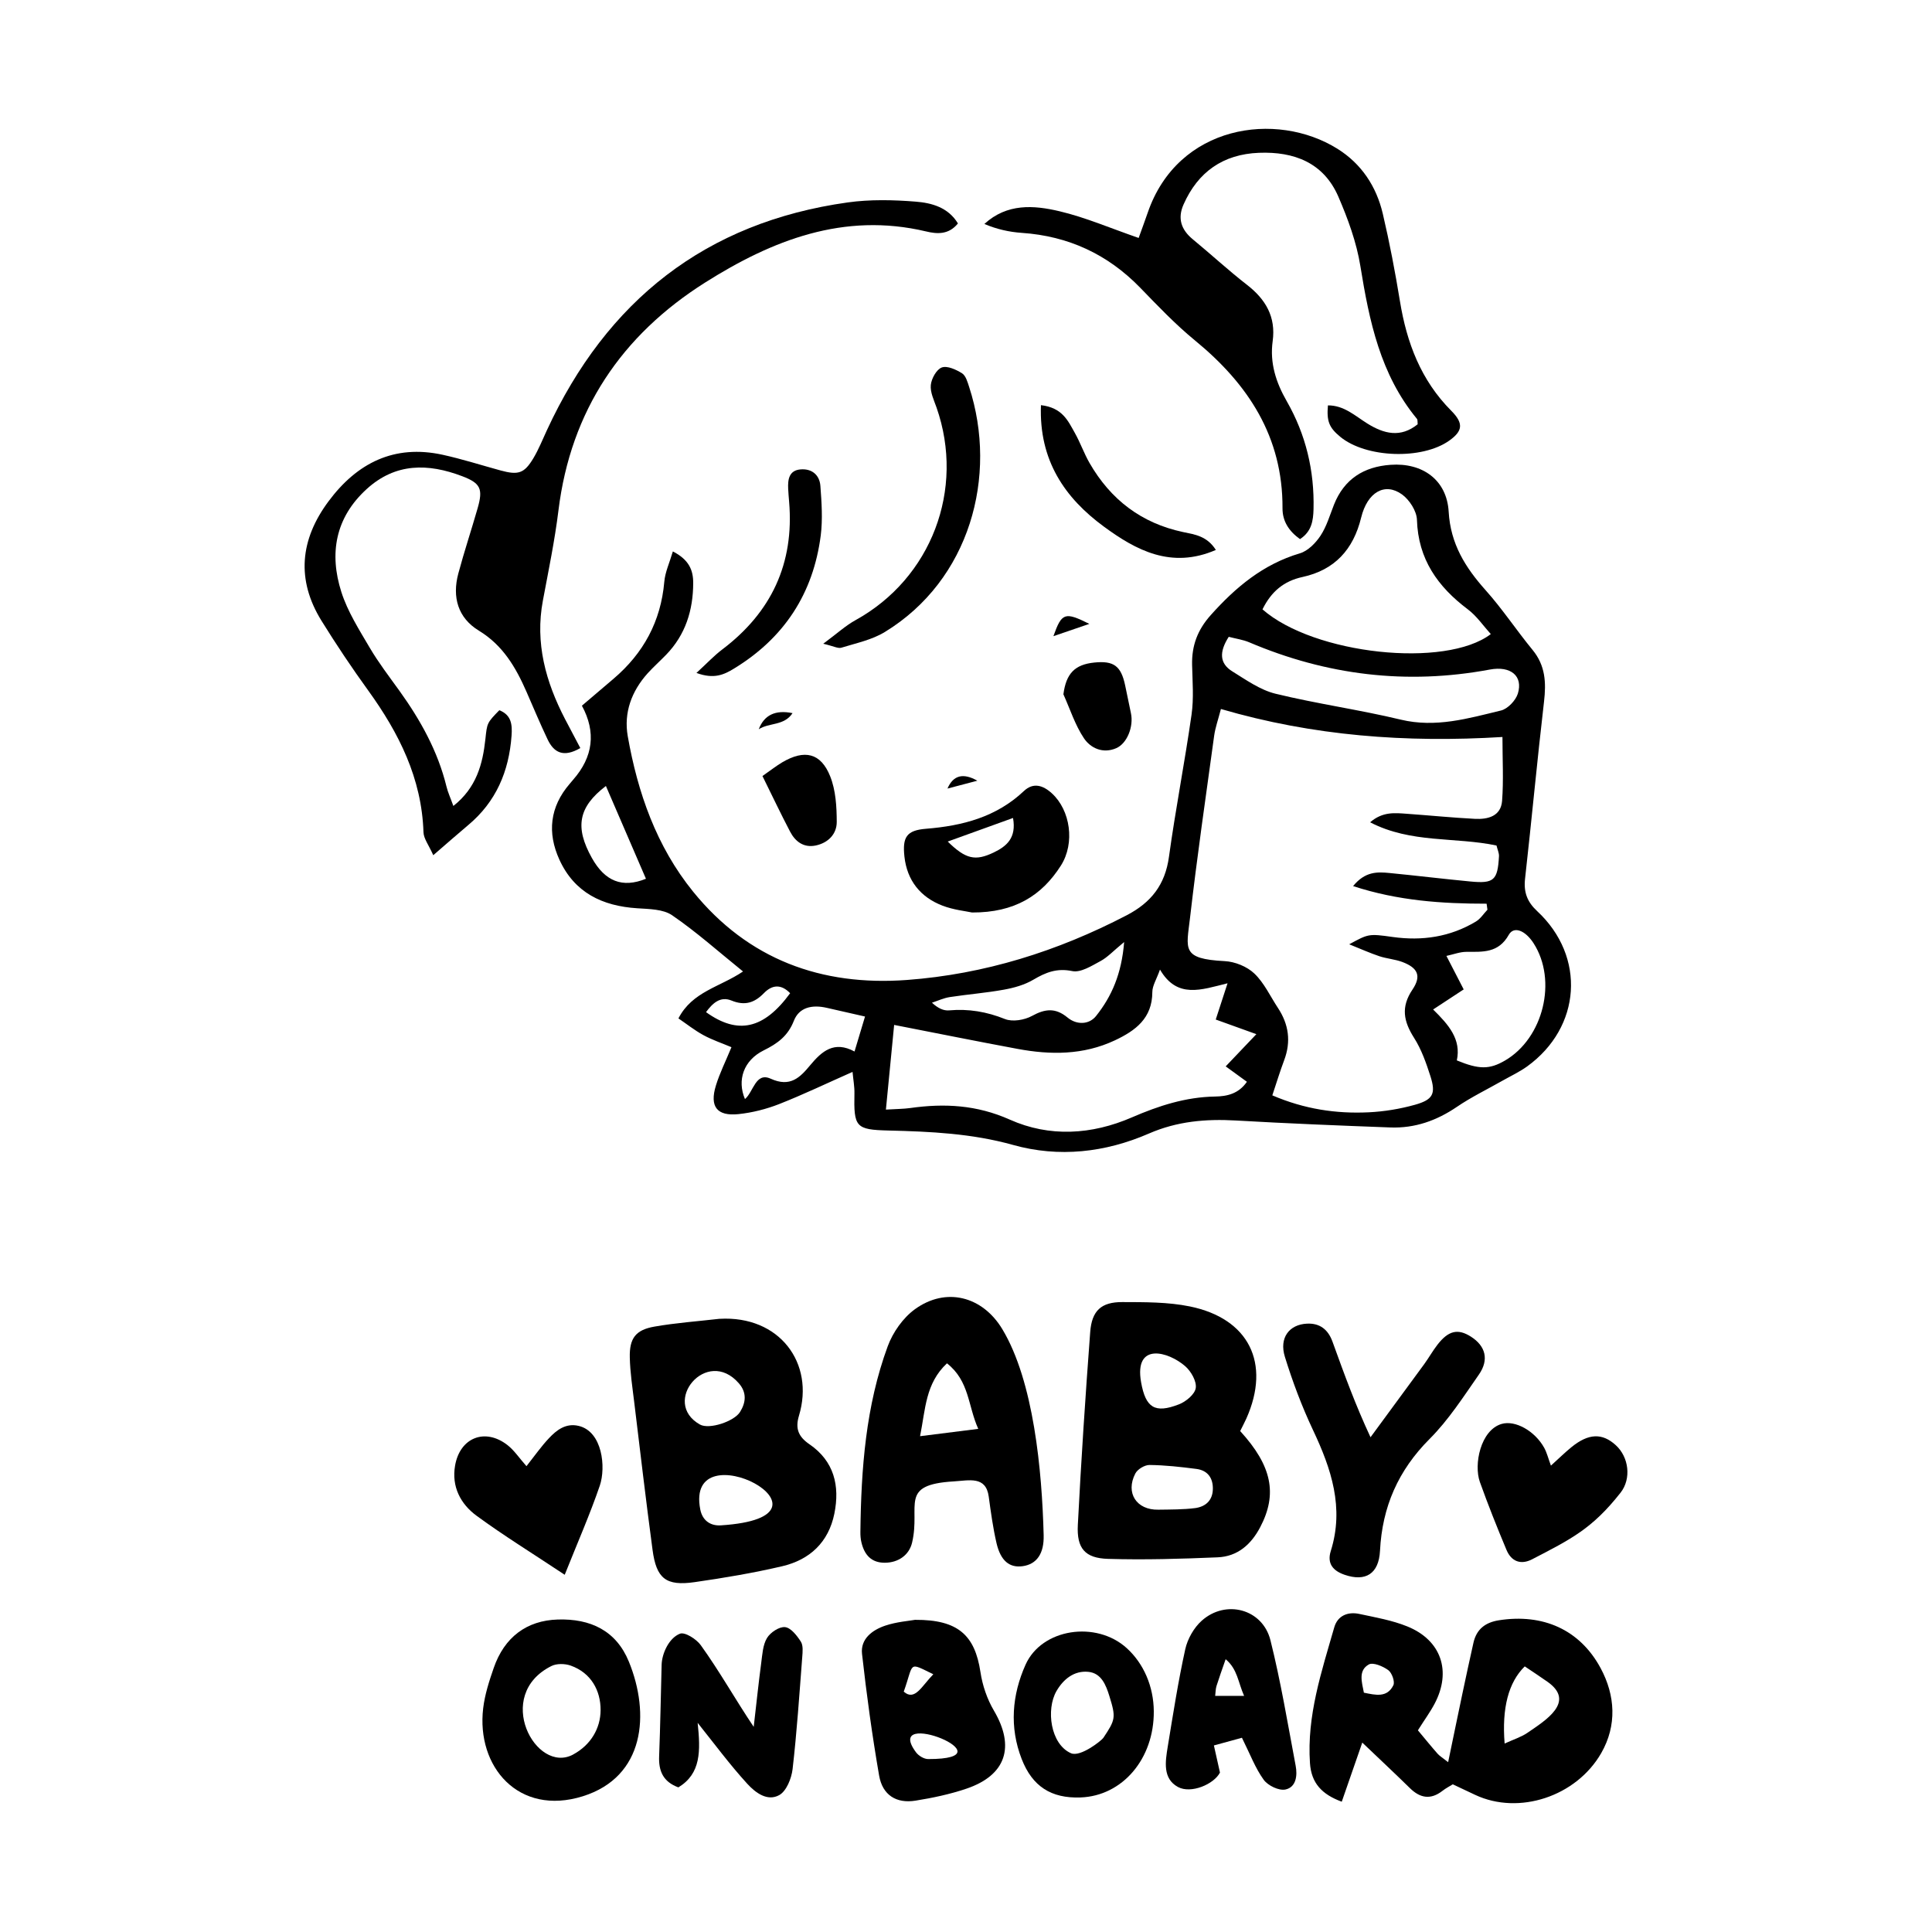 <svg width="1500" height="1500" viewBox="0 0 1500 1500" xmlns="http://www.w3.org/2000/svg">
  <!-- Original SVG transformed and centered -->
  <svg x="236.493" y="100.0" width="1027.013" height="1300" viewBox="0 0 444.76 562.98">
         <path class="cls-1" d="M184.31,317.06c-8.8,3.9-16.68,7.68-24.79,10.87-4.32,1.69-8.99,2.87-13.61,3.36-7.27.77-9.8-2.53-7.62-9.61,1.28-4.18,3.28-8.15,5.23-12.89-3.2-1.35-6.46-2.44-9.44-4.06-2.98-1.63-5.67-3.77-8.39-5.62,4.67-9.05,13.9-10.5,21.72-15.78-8.3-6.7-15.69-13.32-23.83-18.89-3.03-2.09-7.75-2.09-11.74-2.36-11.75-.75-21.12-5.26-26.17-16.34-4.13-9.05-3.22-17.74,3.45-25.49.38-.44.74-.9,1.14-1.35q10.19-11.6,2.98-24.93c3.48-2.95,7.02-5.99,10.58-9.01,10.11-8.59,15.96-19.32,17.12-32.66.28-3.25,1.76-6.39,2.88-10.2,5.42,2.79,6.85,6.27,6.84,10.62-.03,9.18-2.59,17.39-9.09,24.11-2.04,2.11-4.25,4.07-6.22,6.24-5.42,6.03-8.08,13.26-6.7,21.14,3.35,19.03,9.65,37.06,21.97,52.27,18.49,22.81,43.13,31.83,71.88,29.71,26.1-1.93,50.64-9.64,73.88-21.74,8.28-4.31,12.95-10.29,14.24-19.66,2.21-15.99,5.32-31.86,7.6-47.85.78-5.46.31-11.13.18-16.69-.14-6.47,1.81-11.75,6.27-16.74,8.4-9.39,17.61-17.1,29.97-20.77,2.7-.8,5.31-3.46,6.94-5.93,2.06-3.12,3.14-6.92,4.54-10.46,3.43-8.61,10.04-12.74,19.01-13.37,10.76-.78,18.93,5.1,19.54,15.78.63,10.83,5.6,18.74,12.44,26.4,5.66,6.33,10.38,13.5,15.78,20.07,4.31,5.25,4.59,10.97,3.84,17.37-2.31,19.84-4.15,39.73-6.38,59.58-.5,4.53.73,7.76,4.09,10.88,16.43,15.28,14.83,39.03-3.4,52.21-2.61,1.87-5.57,3.25-8.38,4.84-5.09,2.89-10.4,5.46-15.22,8.74-6.81,4.64-14.15,7.23-22.33,6.93-17.32-.64-34.64-1.34-51.95-2.34-10.12-.58-19.75.24-29.27,4.38-14.68,6.39-30.26,8.16-45.71,3.83-13.81-3.86-27.75-4.5-41.86-4.84-11.06-.27-11.69-1.16-11.45-12.54.05-2.2-.38-4.41-.64-7.22M358.26,233.17c4.22-3.65,8.33-3.15,12.36-2.86,7.62.54,15.22,1.31,22.84,1.7,4.37.23,8.78-.85,9.17-6.07.52-6.91.12-13.88.12-21.45-32.5,1.98-63.6-.34-94.66-9.41-.9,3.5-1.89,6.22-2.28,9.03-2.8,20.36-5.74,40.7-8.1,61.11-1.23,10.63-3.01,13.87,11.64,14.63,3.45.17,7.5,1.81,9.97,4.16,3.31,3.15,5.35,7.65,7.93,11.56,3.65,5.52,4.47,11.33,2.1,17.61-1.41,3.76-2.58,7.6-3.98,11.8,10.83,4.65,21.48,6.22,32.4,5.7,5.23-.25,10.54-1.13,15.58-2.54,6.09-1.71,7.07-3.73,5.16-9.66-1.42-4.43-3.01-8.96-5.49-12.85-3.52-5.54-4.48-10.35-.53-16.21,3.11-4.61,1.79-7.35-3.48-9.31-2.46-.9-5.18-1.09-7.68-1.92-3.1-1.04-6.1-2.39-10.11-4,6.44-3.49,6.46-3.61,14.62-2.46,9.94,1.39,19.33,0,27.98-5.19,1.54-.92,2.6-2.63,3.88-3.97-.09-.68-.18-1.35-.28-2.03-14.98,0-29.76-.97-44.89-5.92,4.08-5,8.19-4.79,12.24-4.4,9.06.88,18.09,1.99,27.16,2.85,7.95.77,9.21-.39,9.65-8.48.06-1.09-.49-2.2-.83-3.61-13.9-2.95-28.75-.66-42.51-7.82ZM287.61,282.68c-1.18,3.32-2.58,5.45-2.58,7.57-.02,8.82-5.64,12.97-12.62,16.25-10.57,4.96-21.6,4.93-32.74,2.85-13.46-2.5-26.89-5.21-41.45-8.05-.95,9.79-1.83,18.85-2.77,28.47,3.61-.22,5.93-.21,8.21-.53,11.5-1.62,22.36-1.05,33.45,3.9,13.36,5.97,27.54,5.11,41.07-.76,8.96-3.88,18.06-6.84,27.95-7,4.05-.06,7.93-.94,10.7-4.96-2.56-1.86-4.6-3.35-7.13-5.18,3.48-3.65,6.6-6.93,10.31-10.83-5-1.8-9.22-3.32-13.66-4.92,1.34-4.11,2.46-7.54,3.97-12.19-8.89,2.19-16.94,5.29-22.72-4.61ZM322.08,161.59c17.31,15.18,61.56,19.9,76.75,8.3-2.55-2.82-4.74-6.07-7.7-8.3-10.13-7.62-16.72-16.86-17.13-30.12-.09-2.96-2.53-6.75-5.04-8.55-5.74-4.12-11.62-.79-13.72,7.8-2.63,10.77-8.91,17.63-19.74,19.98-6.21,1.35-10.46,4.84-13.43,10.87ZM310.72,170.81c-3.28,5.12-3.08,8.97,1.19,11.61,4.64,2.87,9.38,6.26,14.53,7.52,13.93,3.4,28.2,5.37,42.14,8.72,11.74,2.81,22.65-.41,33.66-3.07,2.29-.55,4.97-3.38,5.69-5.7,1.8-5.86-2.34-9.4-9.45-8.07-27.93,5.21-54.83,1.92-80.89-9.17-2.07-.88-4.4-1.19-6.87-1.84ZM387.41,313.23c7.48,3.09,10.99,3.07,16.17.06,12.94-7.51,17.69-26.96,9.63-39.46-2.77-4.3-6.61-5.86-8.33-2.83-3.48,6.19-8.69,5.72-14.25,5.73-2.16,0-4.32.85-6.72,1.37,2.14,4.14,3.95,7.64,5.81,11.26-3.81,2.49-6.85,4.5-10.28,6.75,5.28,5.18,9.49,10.05,7.97,17.12ZM275.56,273.43c-3.68,3.01-5.6,5.16-8,6.43-2.97,1.6-6.63,3.93-9.45,3.34-5.19-1.07-8.92.44-13.09,2.9-2.94,1.74-6.47,2.73-9.86,3.34-6.03,1.1-12.17,1.57-18.23,2.5-2.06.32-4,1.24-6,1.89,2.06,1.91,3.95,2.74,5.76,2.58,6.54-.58,12.63.44,18.78,2.91,2.55,1.02,6.56.34,9.09-1.04,4.43-2.43,7.91-2.81,11.97.55,3.05,2.53,7.24,2.42,9.58-.53,5.23-6.56,8.59-14.14,9.44-24.87ZM148.06,326.23c2.89-2.43,3.55-9.16,8.64-6.85,6.61,3,9.88-.42,13.31-4.55,3.89-4.67,8.03-8.31,14.89-4.59,1.34-4.47,2.46-8.18,3.53-11.76-4.97-1.13-8.89-2.01-12.79-2.91-5.16-1.2-9.4-.09-11.13,4.33-2,5.11-5.46,7.64-10.15,9.96-6.81,3.37-8.99,10.05-6.3,16.37ZM101.31,220.96c-9.35,7.13-10.46,13.93-4.73,24.19,4.39,7.85,10.21,10.24,18.19,7.01-4.46-10.34-8.92-20.66-13.47-31.21ZM163.25,290.64c-2.95-3.05-5.96-2.95-8.8-.04-3.18,3.27-6.43,4.34-10.93,2.5-3.8-1.54-6.37.95-8.55,3.9,10.72,7.7,19.44,5.72,28.28-6.36Z"/>   <path class="cls-1" d="M92.71,208.21c-5.76,3.35-8.94,1.43-11-2.89-2.52-5.29-4.78-10.72-7.14-16.11-3.58-8.16-7.9-15.55-15.94-20.45-7.11-4.31-9.06-11.32-6.95-19.22,1.97-7.36,4.39-14.61,6.49-21.94,1.88-6.53,1.02-8.44-5.2-10.8-11.44-4.35-22.39-4.52-32.1,4.33-10.57,9.64-12.64,21.68-8.51,34.62,2.11,6.59,5.99,12.69,9.54,18.73,2.97,5.05,6.57,9.74,10,14.5,7.08,9.85,12.9,20.3,15.81,32.2.47,1.93,1.33,3.77,2.31,6.5,7.76-6.14,9.86-14.05,10.77-22.51.58-5.39.51-5.4,4.68-9.68,4.04,1.6,4.4,4.78,4.11,8.62-.88,11.97-5.21,22.17-14.57,30-3.54,2.97-7.01,6.03-11.75,10.13-1.51-3.42-3.21-5.54-3.29-7.72-.59-18.12-8.24-33.34-18.58-47.66-5.5-7.6-10.73-15.42-15.68-23.4-8.6-13.86-7.21-27.4,2.35-40.23,9.58-12.87,22.05-19.18,38.31-15.64,6.58,1.44,13.03,3.51,19.54,5.29,5.93,1.61,7.93,1,10.97-4.05,1.8-3.01,3.12-6.31,4.6-9.51,20.12-43.5,53.3-69.88,101.17-76.57,7.49-1.04,15.26-.87,22.82-.26,5.35.42,10.91,1.9,14.2,7.33-3.15,3.9-7.12,3.55-10.74,2.68-27.63-6.55-51.76,2.97-74.28,17.2-28.03,17.71-45.16,43.02-49.29,76.55-1.25,10.18-3.35,20.27-5.24,30.36-2.69,14.29.95,27.35,7.46,39.88,1.6,3.08,3.24,6.15,5.12,9.71"/>   <path class="cls-1" d="M334.7,137.97c-3.72-2.64-5.92-6.01-5.9-10.37.12-24.03-11.51-41.75-29.44-56.45-6.57-5.38-12.48-11.6-18.41-17.72-10.95-11.26-24.15-17.37-39.81-18.44-4.21-.29-8.38-1.21-12.58-2.99,7.61-6.99,16.62-6.32,25.21-4.29,8.74,2.06,17.12,5.69,26.66,8.99.94-2.63,2.03-5.52,3.03-8.44,10.11-29.58,43.19-34.41,63.8-21.55,8.11,5.07,13.11,12.68,15.26,21.85,2.28,9.71,4.15,19.54,5.76,29.38,2.28,13.97,7.03,26.58,17.25,36.85,4.28,4.3,3.8,6.86-.64,10.03-9.15,6.54-28.05,5.87-36.7-1.28-3.72-3.08-4.58-5.2-4.12-10.54,5.37-.05,9.11,3.5,13.2,6.06,5.69,3.56,11.26,4.89,16.97.29-.08-.73.05-1.47-.25-1.84-12.32-14.92-16.02-32.89-19.01-51.34-1.29-8-4.18-15.9-7.42-23.39-4.96-11.42-14.91-15.17-26.69-14.71-12.02.47-20.5,6.4-25.35,17.39-2.07,4.67-.8,8.47,3.11,11.69,6.13,5.04,11.96,10.45,18.21,15.3,6.32,4.9,9.77,10.8,8.65,18.96-1.01,7.32,1.12,13.89,4.73,20.17,6.43,11.23,9.33,23.37,9.01,36.31-.1,3.91-.65,7.51-4.52,10.05"/>   <path class="cls-1" d="M374.31,538.46c2.47,2.95,4.48,5.44,6.6,7.85.71.81,1.69,1.38,3.58,2.87,1.72-8.24,3.22-15.61,4.78-22.98,1.21-5.73,2.45-11.46,3.73-17.18,1.04-4.57,4.01-6.84,8.59-7.55,14.68-2.29,27.14,3.05,34.18,16.12,4.91,9.13,5.54,19.21.2,28.53-8.39,14.61-27.68,20.97-42.39,14.06-2.37-1.12-4.75-2.24-7.53-3.55-1.1.68-2.38,1.34-3.49,2.21-3.97,3.08-7.5,2.44-10.94-.94-4.99-4.89-10.1-9.67-16-15.3-2.44,7.03-4.57,13.19-6.9,19.88-6.68-2.47-10.23-6.23-10.69-12.97-1.09-15.93,3.89-30.74,8.17-45.66,1.13-3.94,4.57-5.34,8.45-4.5,5.43,1.16,11.02,2.13,16.12,4.2,11.41,4.63,14.92,15.06,9.18,25.96-1.49,2.83-3.4,5.42-5.62,8.95M403.48,542.92c3.02-1.39,5.54-2.16,7.63-3.58,6.15-4.21,16.31-10.42,6.85-17.14-2.56-1.81-5.18-3.51-7.71-5.22q-8.21,8.03-6.77,25.93ZM356.16,525.82c3.92.8,7.8,1.78,9.91-2.5.58-1.2-.48-4.18-1.71-5.08-1.8-1.31-5.13-2.72-6.56-1.9-3.57,2.03-2.35,5.84-1.64,9.48Z"/>   <path class="cls-1" d="M314.56,437.85c10.75,11.76,12.56,21.2,6.77,32.27-3.07,5.88-7.65,9.91-14.34,10.19-12.28.52-24.59.89-36.86.52-7.75-.23-10.56-3.52-10.15-11.39,1.11-21.64,2.54-43.27,4.16-64.88.54-7.18,3.7-10.08,10.75-10.07,7.59.02,15.35-.04,22.74,1.46,19.92,4.07,27.27,19.13,19.03,37.66-.59,1.32-1.28,2.59-2.09,4.24M299.36,463.77c3.59-.48,5.94-2.58,6.02-6.41.08-3.71-1.74-6.28-5.52-6.77-5.23-.68-10.5-1.27-15.77-1.33-1.63-.02-4.03,1.42-4.78,2.87-3.39,6.54.42,12.32,7.74,12.16,3.83-.05,8.66-.04,12.31-.53ZM281.25,421.44c1.53,8.59,4.62,10.58,12.71,7.44,2.36-.9,5.36-3.38,5.67-5.49.34-2.26-1.57-5.61-3.52-7.32-5.66-4.96-17.26-8.23-14.86,5.36Z"/>   <path class="cls-1" d="M139.49,400.12c20.17-1.19,32.07,14.89,26.73,32.57-1.34,4.42-.12,7.11,3.53,9.61,8.3,5.69,10.26,13.97,8.37,23.32-1.95,9.63-8.28,15.52-17.56,17.69-9.69,2.26-19.55,3.93-29.41,5.34-9.65,1.38-12.87-1.17-14.16-10.85-2.22-16.57-4.17-33.2-6.18-49.8-.6-4.95-1.36-9.91-1.47-14.87-.15-6.5,1.98-9.3,8.31-10.4,7.22-1.26,14.56-1.78,21.85-2.62M133.03,464.2c.72,3.72,3.4,5.59,6.94,5.36,44.93-2.9-12.3-32.91-6.94-5.36ZM132.92,435.66c3.15,1.76,11.49-1.05,13.47-4.2,2.02-3.22,2.33-6.57-.4-9.68-10.8-12.39-26.31,6.42-13.07,13.88Z"/>   <path class="cls-1" d="M248.49,472.87c.17,6.2-2.34,9.77-7.07,10.42-4.4.61-7.39-1.77-8.79-7.79-1.18-5.13-1.9-10.39-2.61-15.62-.96-7-6.57-5.41-11.75-5.1-18.64,1.1-11.08,8.05-14.01,20.55-.98,4.23-4.64,6.78-9.17,6.8-4.6.02-6.89-2.72-7.87-6.84-.28-1.14-.36-2.33-.35-3.5.25-21.23,1.79-42.34,9.19-62.44,1.72-4.68,5.13-9.54,9.13-12.45,10.43-7.57,22.72-4.4,29.4,6.69,10.57,17.57,13.34,47.55,13.9,69.27M215.98,415.08c-7.24,6.78-7.2,15.31-9.04,24.5,6.86-.86,12.75-1.6,19.56-2.46-3.52-7.82-2.95-16.07-10.52-22.04Z"/>   <path class="cls-1" d="M358.39,439.94c7.01-9.55,12.55-17.06,18.05-24.58,1.55-2.13,2.85-4.46,4.46-6.54,3.7-4.77,6.88-5.48,11.23-2.72,4.94,3.13,6.2,7.75,2.69,12.78-5.2,7.46-10.2,15.26-16.57,21.63-10.56,10.58-15.93,22.84-16.67,37.61-.4,7.74-4.85,10.47-11.87,8.07-3.82-1.3-6.03-3.69-4.68-8,4.57-14.55.18-27.64-5.99-40.7-3.74-7.93-6.85-16.22-9.44-24.59-1.98-6.38,1.44-10.87,7.42-11.16,4.37-.21,7.13,2.01,8.6,6.09,4.06,11.24,7.73,21.29,12.77,32.1"/>   <path class="cls-1" d="M205.36,501.33c14.37-.07,20.02,5.21,21.88,17.56.67,4.47,2.24,9.09,4.53,12.97,7.15,12.14,4.12,21.7-9.26,26.24-5.52,1.87-11.33,3.1-17.1,4.02-6.45,1.04-11.1-1.86-12.24-8.42-2.35-13.57-4.22-27.24-5.75-40.93-.56-5.06,3.48-8.03,7.8-9.49,3.84-1.29,8.03-1.59,10.14-1.97M205.56,545.85c.87,1.18,2.69,2.29,4.1,2.29,28.71.06-15.58-17.78-4.1-2.29ZM201.45,525.47c3.73,3.31,6.05-1.89,9.94-5.84-8.66-4.21-6.43-3.97-9.94,5.84Z"/>   <path class="cls-1" d="M93.53,560.65c-21.58,6.74-35.83-9.94-33.49-29.58.55-4.6,2.01-9.14,3.54-13.55,3.59-10.39,11.1-15.98,21.55-16.3,10.95-.33,19.61,3.68,23.91,14.2,7.15,17.53,5.37,38.69-15.51,45.23M90.3,546.6c5.9-3.18,9.19-8.76,9.22-14.9.03-6.54-3.15-12.54-10.06-14.99-1.93-.68-4.71-.74-6.48.15-19.58,9.79-5.25,36.53,7.32,29.75Z"/>   <path class="cls-1" d="M132.15,535.91c1,9.55,1.15,17.1-6.48,21.75-5.12-1.88-6.67-5.49-6.47-10.43.4-10.27.56-20.53.84-30.81.1-3.73,2.43-8.97,6.16-10.43,1.64-.65,5.52,1.79,7.01,3.87,6.28,8.71,11.71,18.42,17.79,27.45.98-8.47,1.66-14.98,2.52-21.45.39-2.87.53-6.07,1.95-8.42,1.13-1.88,4.14-3.88,6.08-3.66,1.96.22,4,2.85,5.3,4.88.83,1.3.6,3.45.47,5.17-.97,12.58-1.8,25.18-3.25,37.71-.37,3.13-2.07,7.38-4.49,8.72-3.93,2.17-7.88-.68-10.77-3.84-5.79-6.33-11.3-13.76-16.69-20.5"/>   <path class="cls-1" d="M315.15,540.98c-2.84.78-5.86,1.6-9.42,2.58.77,3.41,1.43,6.42,2.04,9.12-2.01,3.92-9.74,7.23-14.12,4.85-5.2-2.83-4.25-8.55-3.45-13.49,1.8-10.97,3.51-21.98,5.9-32.83.77-3.47,2.89-7.22,5.53-9.58,8.12-7.26,20.47-3.95,23.11,6.55,3.48,13.9,5.82,28.1,8.48,42.2.63,3.3.17,7.24-3.45,8-2.19.46-5.88-1.32-7.29-3.27-2.83-3.9-4.56-8.59-7.33-14.14M306.15,526.9h9.74c-2.05-4.6-2.2-8.97-6.21-12.33-1.24,3.58-2.22,6.27-3.07,8.99-.32,1.02-.3,2.14-.45,3.34Z"/>   <path class="cls-1" d="M285.52,532.07c.12,15.98-10.54,28.49-24.68,28.98-9.8.34-16.15-3.69-19.74-12.93-4.17-10.71-3.25-21.54,1.3-31.71,5.46-12.19,23.76-14.89,34.02-5.57,5.72,5.19,9.04,12.91,9.1,21.23M257.66,546.17c3.21,1.43,10.36-4.32,10.89-5.15,4.09-6.13,4.29-6.82,2.03-14.08-1.14-3.7-2.7-7.7-7.08-8.13-4.79-.47-8.4,2.5-10.7,6.47-3.56,6.17-2.03,17.84,4.86,20.89Z"/>   <path class="cls-1" d="M87.46,486.18c-10.74-7.14-20.46-13.12-29.63-19.84-5.39-3.95-8.46-9.78-7.24-16.86,1.64-9.48,10.14-12.79,17.67-6.87,2.26,1.78,3.91,4.31,6.34,7.05,2.85-3.61,4.99-6.68,7.53-9.37,2.63-2.81,5.73-5.19,10.02-4.17,7.98,1.89,9.22,13.88,7.1,20.1-3.3,9.64-7.42,19.01-11.79,29.95"/>   <path class="cls-1" d="M419.04,449.48c2.68-2.42,4.72-4.43,6.93-6.23,5.72-4.65,10.35-4.8,14.89-.64,4.38,3.99,5.31,11.24,1.6,15.97-9.51,12.08-16.51,15.54-29.73,22.39-3.8,1.96-6.98.76-8.62-3.15-3.16-7.54-6.19-15.14-8.95-22.84-2.11-5.9.23-17.4,7.27-19.51,4.61-1.38,11.23,2.36,14.36,8.02.91,1.66,1.36,3.57,2.26,6"/>   <path class="cls-1" d="M224.41,263.5c-2.03-.45-6.19-.86-9.96-2.31-7.39-2.85-11.88-8.43-12.77-16.46-.72-6.6.73-8.85,7.23-9.38,12.32-.99,23.66-3.93,32.96-12.71,3.11-2.92,6.38-1.96,9.39.8,6.19,5.65,7.86,16.7,3.01,24.31-6.41,10.05-15.51,15.81-29.85,15.75M216.23,239.64c6.08,5.97,9.3,6.63,15.47,3.68,4.37-2.1,7.69-4.91,6.49-11.6-7.47,2.69-14.19,5.13-21.96,7.93Z"/>   <path class="cls-1" d="M174.36,173.15c4.61-3.4,7.52-6.1,10.9-7.96,25.44-14.05,36.86-43.92,27.21-71.49-.87-2.48-2.17-5.13-1.92-7.57.22-2.16,1.91-5.22,3.69-5.88,1.83-.67,4.8.7,6.8,1.95,1.27.8,1.85,2.92,2.39,4.57,9.79,30.05.19,65.01-28.33,82.41-4.34,2.66-9.67,3.76-14.63,5.29-1.11.34-2.59-.52-6.11-1.34"/>   <path class="cls-1" d="M247.58,92.92c7.25.84,9.12,5.33,11.34,9.24,1.87,3.29,3.11,6.93,5,10.21,7.08,12.29,17.4,20.23,31.43,23.21,3.86.81,8.03,1.28,11.04,6.02-15.02,6.51-26.9.05-37.64-7.84-13.1-9.61-21.88-22.24-21.17-40.84"/>   <path class="cls-1" d="M131.74,182.96c3.61-3.31,5.95-5.83,8.65-7.87,16.54-12.5,24.27-28.93,22.52-49.68-.12-1.46-.25-2.93-.32-4.39-.15-3.15.3-6.18,4.17-6.5,3.78-.32,6.38,1.86,6.66,5.53.41,5.53.81,11.21.12,16.68-2.51,19.53-12.32,34.52-29.2,44.78-3.28,1.99-6.64,3.64-12.59,1.44"/>   <path class="cls-1" d="M153.95,217.61c2.82-1.97,4.64-3.41,6.62-4.59,7.51-4.43,13.01-3.21,16.16,4.73,1.86,4.67,2.18,10.19,2.19,15.32,0,4.07-2.89,7.02-7.05,7.9-4.01.84-6.86-1.27-8.62-4.63-3.11-5.93-5.98-11.99-9.31-18.73"/>   <path class="cls-1" d="M255.13,190.14c.91-6.91,3.74-10.01,10.39-10.68,6.54-.67,8.98,1.14,10.36,7.63.67,3.14,1.3,6.28,1.96,9.42.95,4.46-1.28,10.17-4.96,11.75-4.43,1.91-8.59.02-10.85-3.35-2.99-4.47-4.66-9.81-6.9-14.77"/>   <path class="cls-1" d="M152.7,201.89q2.72-7.19,11.36-5.42c-2.84,4.33-7.92,3.15-11.36,5.42"/>   <path class="cls-1" d="M263.85,166.46c-4.39,1.5-7.9,2.71-12.08,4.13,2.81-7.9,3.81-8.25,12.08-4.13"/>   <path class="cls-1" d="M226.19,219.19c-3.18.84-6.38,1.67-10.04,2.64q2.88-6.71,10.04-2.64"/> 
  </svg>
</svg>